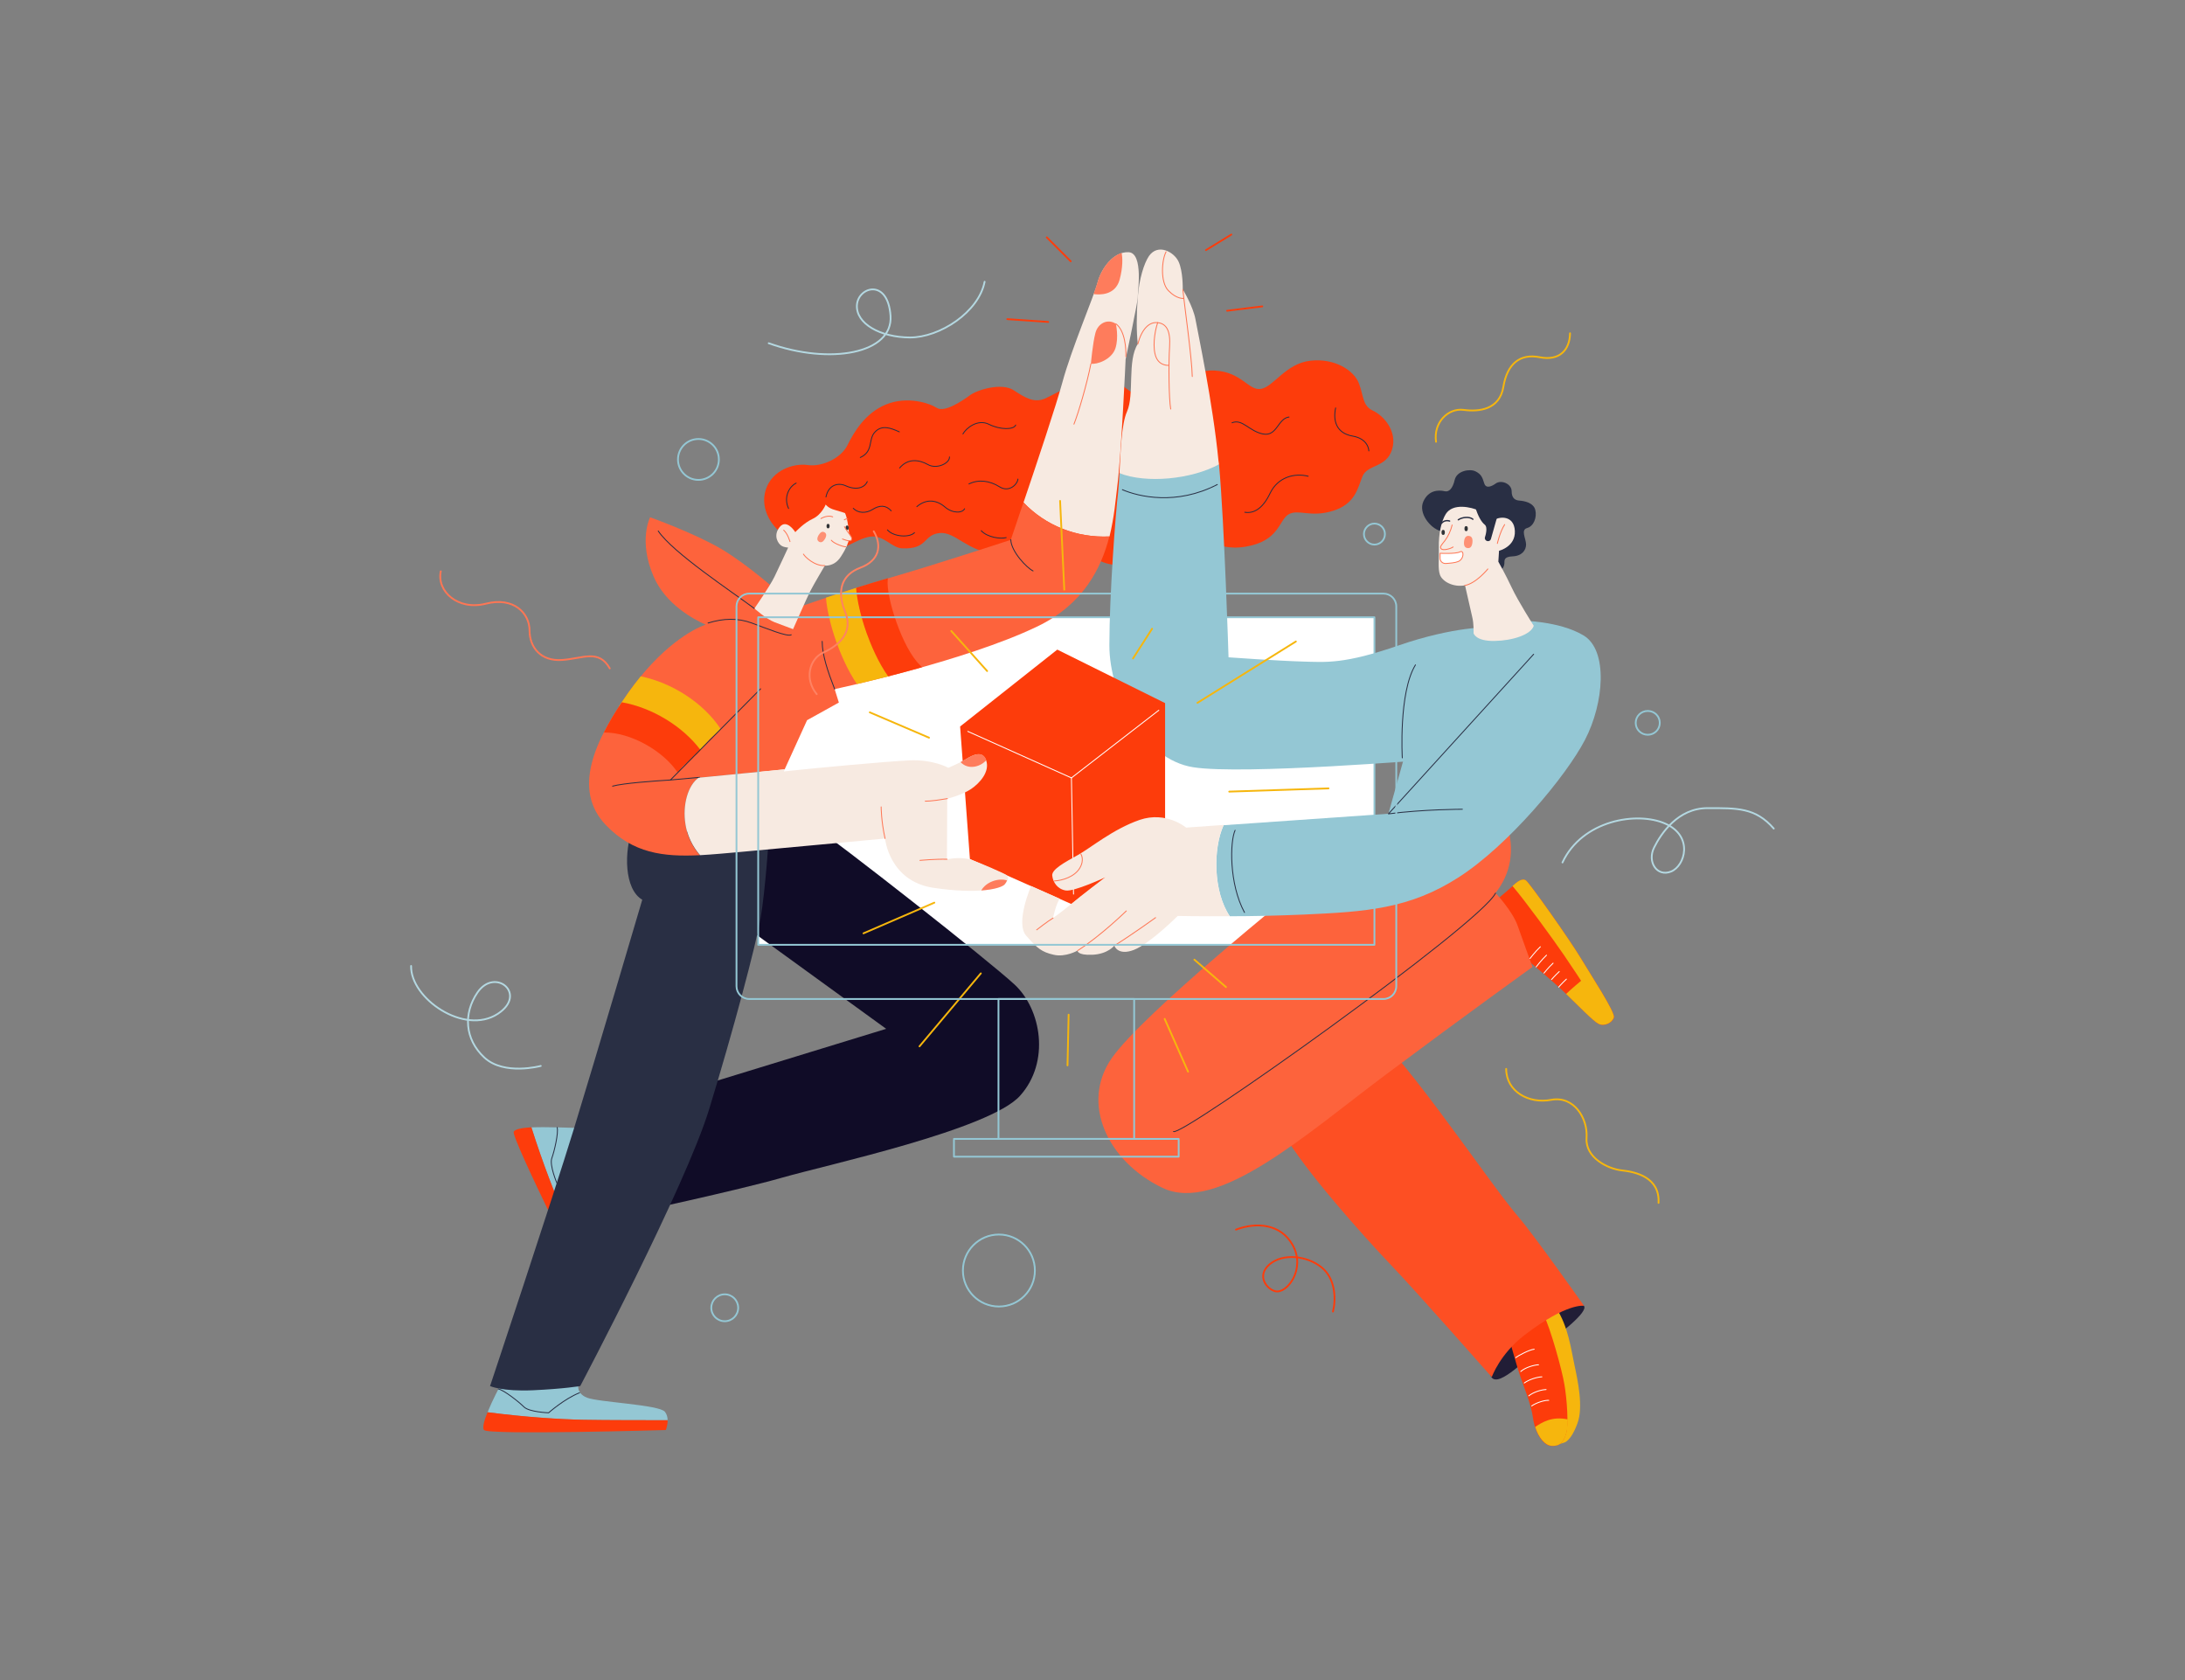 <?xml version="1.0" encoding="utf-8"?>
<!-- Generator: Adobe Illustrator 26.2.1, SVG Export Plug-In . SVG Version: 6.00 Build 0)  -->
<svg version="1.1" id="a" xmlns="http://www.w3.org/2000/svg" xmlns:xlink="http://www.w3.org/1999/xlink" x="0px" y="0px"
	 viewBox="0 0 1560.5 1200" style="enable-background:new 0 0 1560.5 1200;" xml:space="preserve">
<rect x="0" y="0" width="1560.5" height="1200" fill="#808080" stroke="none"/>
<style type="text/css">
	.st0{fill:#FD3C0B;}
	.st1{fill:#FFFFFF;}
	.st2{fill:#F6B60D;}
	.st3{fill:none;stroke:#FFFFFF;stroke-width:0.64;stroke-linecap:round;stroke-linejoin:round;}
	.st4{fill:#211D36;}
	.st5{fill:#FD4F23;}
	.st6{fill:#FD633C;}
	.st7{fill:#292F44;}
	.st8{fill:#94C7D4;}
	.st9{fill:#F7EAE1;}
	.st10{fill:#303336;}
	.st11{fill:none;stroke:#FE7654;stroke-width:0.64;stroke-linecap:round;stroke-linejoin:round;}
	.st12{fill:none;stroke:#292F44;stroke-width:0.96;stroke-linecap:round;stroke-linejoin:round;}
	.st13{fill:#FE9074;}
	.st14{fill:#FFFFFF;stroke:#FE7654;stroke-width:0.64;stroke-linecap:round;stroke-linejoin:round;}
	.st15{fill:none;stroke:#292F44;stroke-width:0.64;stroke-linecap:round;stroke-linejoin:round;}
	.st16{fill:#100C27;}
	.st17{fill:#FE7C5C;}
	.st18{fill:none;stroke:#F6B60D;stroke-width:1.28;stroke-linecap:round;stroke-linejoin:round;}
	.st19{fill:none;stroke:#B4D8E1;stroke-width:1.28;stroke-linecap:round;stroke-linejoin:round;}
	.st20{fill:none;stroke:#FE7654;stroke-width:1.28;stroke-linecap:round;stroke-linejoin:round;}
	.st21{fill:none;stroke:#94C7D4;stroke-width:1.28;stroke-linecap:round;stroke-linejoin:round;}
	.st22{fill:none;stroke:#FE8263;stroke-width:1.28;stroke-linecap:round;stroke-linejoin:round;}
	.st23{fill:none;stroke:#FD3C0B;stroke-width:1.28;stroke-linecap:round;stroke-linejoin:round;}
</style>
<path class="st0" d="M561.4,382.9c-9.6-5.5-19-19.1-14.5-33.2s20-19.1,30.1-17.6c10.1,1.5,23.7-5,28.2-14.1
	c4.5-9.1,12.6-23.1,27.7-29.2s30.7-1,36.2,2.5c5.5,3.5,18.1-5,23.7-9.1c5.5-4,22.7-9.1,31.2-3.5s14.6,9.1,22.1,6
	s28.7-16.6,41.3-15.6c12.6,1,20.6,14.6,28.2,13.6c7.5-1,32.2-19.1,51.8-18.1c19.6,1,24.2,14.6,33.2,13.1s17.6-18.1,35.2-20.1
	c17.6-2,31.2,7,34.7,16.1c3.5,9.1,2.5,16.1,10.1,19.6c7.5,3.5,17.6,14.6,13.6,27.7c-4,13.1-17.6,10.6-21.1,19.1
	c-3.5,8.5-5,19.6-21.1,24.7c-16.1,5-24.7-1.5-31.7,2.5c-7,4-6.5,19.1-30.7,23.1c-24.2,4-33.7-12.1-46.3-10.1
	c-12.6,2-24.2,25.7-47.3,23.1c-23.2-2.5-23.7-23.6-37.7-24.7c-14.1-1-26.2,17.6-46.8,16.6c-20.6-1-29.2-16.1-40.8-14.6
	s-8,11.6-26.3,10.9c-7.6-0.3-12.9-9.4-22.5-8.4c-9.6,1-21.6,11.6-33.2,11.1S561.4,382.9,561.4,382.9L561.4,382.9z"/>
<rect x="541.5" y="440.8" class="st1" width="440.1" height="233.9"/>
<g>
	<g>
		<path class="st0" d="M1065.3,645.5c0,0,10.2-8.4,13.8-11.7s7.9-7.3,10.9-4.9c3,2.4,31.3,42.5,38.8,55c7.5,12.5,24.9,39,23.9,42.7
			s-6.8,6.7-11,4.6c-4.3-2.2-19-17.7-26.5-24.6s-21.6-18.7-21.6-18.7L1065.3,645.5L1065.3,645.5z"/>
		<path class="st2" d="M1080.2,632.7c9.3,10.9,28.8,37.7,36.6,49.1c8.2,12,12.4,18.6,12.4,18.6s-6.9,5.7-10.7,9.4
			c7.9,7.6,19.4,19.5,23.1,21.3c4.3,2.2,10-0.9,11-4.6s-16.4-30.2-23.9-42.7c-7.5-12.5-35.8-52.6-38.8-55
			C1087.2,626.7,1083.5,629.7,1080.2,632.7L1080.2,632.7z"/>
		<path class="st3" d="M1118.7,699.2c-3.6,3.4-5.5,5.7-5.5,5.7"/>
		<path class="st3" d="M1113.6,693.8c-3.6,3.4-5.5,5.7-5.5,5.7"/>
		<path class="st3" d="M1109.2,687.8c-3.6,3.4-6.5,7.1-6.5,7.1"/>
		<path class="st3" d="M1104.5,682.1c-3.6,3.4-7.4,8.4-7.4,8.4"/>
		<path class="st3" d="M1100.1,676.1c-3.6,3.4-7.4,8.4-7.4,8.4"/>
	</g>
	<path class="st4" d="M1131.2,932.5c3.6,4.3-18.5,21.2-29.1,28.7c-10.6,7.4-31.5,30.1-36.9,22.3s14.3-26,26-35.9
		C1102.9,937.7,1125.5,925.6,1131.2,932.5L1131.2,932.5z"/>
	<g>
		<path class="st2" d="M1111.6,934.3c8.4,13.3,10.3,28.4,12.8,40.2c2.5,11.7,6.5,30.3,2.2,41.9c-3.2,8.8-6.2,11.6-7.9,13
			s-10.7,3-10.7,3l-10.5-89.5L1111.6,934.3L1111.6,934.3z"/>
		<path class="st0" d="M1102.3,938.5c5.1,10.2,13.3,39.9,15,50.3c1.8,10.4,3.1,28.6,1.2,34.9c-1.9,6.3-4.6,9.2-10.5,8.9
			s-11.6-9.2-13.1-19.7c-1.4-10.5-6.8-22.8-9.6-31.4c-2.4-7.3-8-27.4-8-27.4L1102.3,938.5L1102.3,938.5z"/>
		<path class="st2" d="M1096.4,1019c2.4,7.6,7,13.2,11.7,13.5c5.9,0.4,8.6-2.6,10.5-8.9c0.7-2.1,1-5.7,1.1-10
			C1108.3,1011.2,1101.2,1015.8,1096.4,1019L1096.4,1019z"/>
		<g>
			<path class="st3" d="M1093.9,1004c3.8-2.6,9.6-4.2,12.2-4"/>
			<path class="st3" d="M1091.8,996.8c3.4-2.7,8.9-4.4,12.4-4.5"/>
			<path class="st3" d="M1088.6,987.6c3.6-2.5,8.6-4.1,12.6-4.4"/>
			<path class="st3" d="M1086.1,979.4c3.3-3,9.8-4.7,12.7-4.8"/>
			<path class="st3" d="M1082.5,969.5c1.8-1.4,9.5-5.6,13.2-6"/>
		</g>
	</g>
	<path class="st5" d="M971,730.1c21.9,8.3,91.6,113.7,113.1,138.5c11.5,13.3,47.2,63.9,47.2,63.9s-12.1-2.4-42.5,20.9
		c-17.6,13.5-23.4,30-23.4,30s-55.5-62.9-71.2-79.2c-22.1-23.2-62.5-68.7-77.5-94.6c-14.6-25.2-20.1-42.6,4-61.8
		S957.5,725,971,730.1L971,730.1z"/>
	<path class="st6" d="M1075.7,586.4c6.8,21.1,3,37.7-7.6,51.3c0,0,12.1,12.8,15.8,23.4s10.6,29.4,10.6,29.4s-48.3,34.7-104.9,77
		c-56.6,42.3-120,99.6-159.3,80.8s-58.9-60.4-36.2-92.8C816.8,723.1,927.7,634,927.7,634L1075.7,586.4L1075.7,586.4z"/>
	<path class="st7" d="M1028.7,379.2c-7.5-2.2-15.8-12.9-12.2-21s10.6-8.5,15.3-7.4c3.3,0.8,5.8-2.4,7.1-8c1.5-6.7,10.9-8.2,14.9-6.2
		s4.9,4.2,6.2,8.5c1.3,4.4,5.8,1.9,8.2,0.2c4-2.9,11.4,0.2,11.4,5.5s2.8,6.5,5.7,6.7c2.8,0.2,9.9,1.3,11.2,6.7
		c1.3,5.4-1.2,11.6-5.9,12.9c-4.7,1.3-0.7,7.7-0.7,11.7s-2.8,8.2-9.6,8.5c-6.7,0.3-5.7,3-5.9,5.2c-0.7,6.5-7.1,4.9-7.1,4.9
		L1028.7,379.2L1028.7,379.2z"/>
	<path class="st8" d="M1064.1,447.8l-42.3,94.6c0,0-134.4,11.1-169.6,5.5c-35.2-5.5-59.9-50.8-59.9-87.1s4.5-94.8,6.2-108.9
		c0.4-3.7,0.7-8.6,1-14c19,0.1,51.2-2.9,71.1-6.3c3.9,42.7,6.8,137.8,6.8,137.8s34.7,2.5,52.3,3c17.6,0.5,30.2,2,69.5-11.6
		C1038.4,447.3,1064.1,447.8,1064.1,447.8L1064.1,447.8z"/>
	<path class="st8" d="M1132,528.3c-13.6,26.2-54.9,75.5-90.1,98.1c-35.2,22.7-66.4,24.7-110.7,26.7c-18.5,0.8-37.3,1.2-52.9,1.2
		c-11.8-17.5-12.1-48.1-4.4-65l117.7-8.2c0,0,5.6-20.2,12.1-43.3c13.1-46.3,42.8-78.7,48.8-87.1l33.2-7.5c0,0,27.7,0,45.3,10.6
		S1145.6,502.1,1132,528.3L1132,528.3z"/>
	<polygon class="st0" points="685.7,518.8 755.1,463.9 832.1,502.1 832.1,593.2 765.2,645.6 692.7,613.4 	"/>
	<polyline class="st3" points="691.2,522.3 765.2,555.5 827.6,507.2 	"/>
	<line class="st3" x1="765.2" y1="555.5" x2="766.7" y2="638.5"/>
	<path class="st9" d="M878.3,654.3c-21.7,0.1-37.2-0.2-37.2-0.2s-19.6,19.6-31.2,24.2c-11.6,4.5-14.1-3-14.1-3s-4.5,6-15.6,6.5
		c-11.1,0.5-10.6-3-10.6-3s-8.6,5-17.1,3c-8.6-2-11.6-4.5-19.6-13.6c-8-9.1,3.5-35.5,3.5-35.5l20.5,9.1c-2.5,3-4.9,13.8-4.9,13.8
		s6.5-4.5,13.1-10.1c6.4-5.5,23.7-18.6,24.3-19c-0.7,0.3-22.4,10.4-28.3,9.4c-6-1-9.1-6-9.6-10.6c-0.5-4.5,9.1-9.6,18.1-14.6
		c9.1-5,25.2-18.6,44.3-25.2c19.1-6.5,33.2,5.5,33.2,5.5l26.8-1.9C866.2,606.3,866.5,636.9,878.3,654.3L878.3,654.3z"/>
	<path class="st9" d="M870.6,331.6c-19.9,10.8-52.1,13.8-71.1,6.3c0.8-15.4,1.4-35.1,5.4-44c5.4-12.1,0-36.2,7.7-48.3
		c-1-8.4-1-20.8,0-33.6s4.4-23.9,8-29.2c6.4-9.1,17.8-3,21.1,4c3.3,7,3,19.8,3,19.8s7.4,12.1,9.1,21.5c1.7,9.4,12.4,59.5,16.4,100.8
		C870.4,329.9,870.5,330.7,870.6,331.6L870.6,331.6z"/>
	<path class="st9" d="M1032.6,367c-3.1,4.9-5.3,14.1-5,24.4c0.2,8-0.8,14.6,0.8,19.1s9.1,9.1,17.9,7.5c0,0,3.9,17.4,5.1,22.4
		c1.3,5,1,11.8,1,11.8s1.4,5.8,15.1,5.5c12.8-0.2,25.9-4.5,27.9-10.8c0,0-11.2-17.6-15.7-27.2c-4.5-9.6-9.6-18.6-9.6-18.6l0.5-7.8
		c0,0,11.8-2.8,11.3-14.1s-11.1-10.8-15.8-7.3c0,0-2.5-4-9.1-7S1037.6,359.2,1032.6,367L1032.6,367z"/>
	<path class="st7" d="M1053.5,361.8c2,6.7,4.4,10.9,6.9,12.9c2.5,2,0.2,8.7,0.2,8.7c-1,2.9,3.2,4.4,4.2,1.5l4.9-17.3L1053.5,361.8
		L1053.5,361.8z"/>
	<path class="st10" d="M1047.1,379.3c-0.8,0-1.2-0.6-1.2-1.8s0.4-1.8,1.2-1.8s1.2,0.6,1.2,1.8S1047.9,379.3,1047.1,379.3z"/>
	<path class="st10" d="M1030.7,382c-0.8,0-1.2-0.6-1.2-1.8s0.4-1.8,1.2-1.8s1.2,0.6,1.2,1.8S1031.5,382,1030.7,382z"/>
	<path class="st11" d="M1037.1,374.9c-0.9,3.9-2.9,8.2-5.1,11.1s-4.1,4.5-2.7,5.9c1.3,1.5,6.9-0.1,8.5-1.3"/>
	<path class="st12" d="M1041.5,371.2c2.8-2,8.1-2.4,10.4-0.4"/>
	<path class="st12" d="M1035.3,372.1c-2.3-0.8-4.7,0.1-5.8,1.6"/>
	<path class="st11" d="M1046.1,418.1c8.1-1.4,16.5-11.8,16.5-11.8"/>
	<path class="st11" d="M1074.6,374.6c-3.4,5.3-5.2,13.5-5.2,13.5"/>
	<path class="st13" d="M1048.2,391.4c-2-0.2-2.9-1.7-2.6-4.6c0.3-2.9,1.4-4.3,3.4-4.1c2,0.2,2.9,1.7,2.6,4.6
		C1051.3,390.2,1050.2,391.6,1048.2,391.4z"/>
	<path class="st14" d="M1028.5,395.1c0,0,11.1,0.6,14.2-1s3,5.2-1.3,6.9c-2.1,0.9-5.9,1.2-8.9,1.4c-2.2,0.1-4-1.6-4-3.7
		L1028.5,395.1L1028.5,395.1z"/>
	<path class="st11" d="M769.7,678.8c16.6-10.6,34.7-28.3,34.7-28.3"/>
	<path class="st11" d="M795.9,675.3c13.4-8.4,29.4-20,29.4-20"/>
	<path class="st11" d="M753.1,629.1c5.7-0.3,14.3-3,18-9.1s0.8-10.2,0.8-10.2"/>
	<path class="st11" d="M752.1,655.6c-3.5,2-11.7,8.4-11.7,8.4"/>
	<path class="st11" d="M812.6,245.7c2.8-10.7,8.1-16,14.2-15.3s9.3,5.5,8.5,17.4c-0.8,11.8-0.5,37,0.8,44.3"/>
	<path class="st11" d="M844.8,206.8c0.8,9.2,6.5,49,6.7,62.1"/>
	<path class="st11" d="M826.8,230.4c-2.4,7.1-3.8,18.4-1.1,24.8c2.7,6.4,9.2,5.7,9.2,5.7"/>
	<path class="st11" d="M832.8,179.8c-3,5.5-4.4,21.6,1.7,27.8c6,6.2,10.9,5.5,10.9,5.5"/>
	<path class="st15" d="M1095.3,467.2l-103.7,114c25-3.3,52.8-3.3,52.8-3.3"/>
	<path class="st15" d="M801.6,349.7c11.7,5,38.6,11.4,67.8-3.7"/>
	<path class="st15" d="M1010.9,474.8c-12.1,19.8-9.4,66.4-9.4,66.4"/>
	<path class="st15" d="M882.1,592.9c-3.7,8-4.4,38.2,6.7,58.7"/>
	<path class="st15" d="M1068.1,637.8c-11.2,22.4-225.8,175.2-230,170.2"/>
</g>
<g>
	<g>
		<g>
			<path class="st8" d="M476.8,1014.2c-11.6,0-44.9,0-60-0.3c-17.4-0.3-41.3-1.8-68.6-5.4c3.4-8.4,8.6-18.3,10.6-21.8l54.4,1
				c0,0-2.4,7,6,10.4c8.4,3.3,51.7,5,55.7,10.1C476.3,1010,476.8,1012.2,476.8,1014.2L476.8,1014.2z"/>
			<path class="st0" d="M476.8,1014.2c0.1,3.7-1.3,7-1.3,7s-126.8,3.7-129.8,0c-1.4-1.6,0.1-6.8,2.5-12.7c27.4,3.5,51.3,5,68.6,5.4
				C431.9,1014.2,465.2,1014.2,476.8,1014.2L476.8,1014.2z"/>
			<path class="st15" d="M413.9,994.6c-10.7,4.2-22.1,14.3-22.1,14.3s-13.9-0.5-17.6-4.2c-3.7-3.7-14.4-12.1-18.3-12.8"/>
		</g>
		<g>
			<path class="st8" d="M428.7,924.1c-4.9-10.5-18.9-40.7-25.1-54.5c-7-15.9-15.8-38.2-24.1-64.5c9-0.5,32,0.3,36.1,0.6l10.2,49.5
				c0,0-7.4,0.8-6.9,9.9c0.5,9,17.3,49,14.4,54.7C432.3,921.8,430.6,923.2,428.7,924.1L428.7,924.1z"/>
			<path class="st0" d="M428.7,924.1c-3.3,1.7-6.9,1.8-6.9,1.8s-56.9-113.4-54.9-117.7c0.9-1.9,6.2-2.8,12.6-3.2
				c8.4,26.3,17.1,48.6,24.1,64.5C409.8,883.3,423.9,913.6,428.7,924.1L428.7,924.1z"/>
			<path class="st15" d="M420,858.8c-8.3-8-22.3-14-22.3-14s-5.4-12.8-3.6-17.7c1.8-4.9,4.9-18.2,3.8-22"/>
		</g>
		<path class="st16" d="M576,586.2c26.2,18.1,129.3,99.1,148.5,116.8s25.7,55.4,4,79.5c-21.6,24.2-137.9,49.3-169.6,58.4
			c-31.7,9.1-111.2,26.2-111.2,26.2l-8.5-73l193.7-59.4l-98.6-71.5l0.5-78L576,586.2L576,586.2z"/>
		<path class="st7" d="M451.7,592.2c-6,15.6-6,42.8,7,50.3c0,0-33.2,112.7-48.8,163.5C394.3,856.9,350,989.8,350,989.8s8.5,4,30.7,3
			c22.1-1,33.7-3,33.7-3s75-141.9,92.1-197.8c17.1-55.9,33.2-116.2,36.7-136.4c3.5-20.1,6-59.4,6-59.4L451.7,592.2L451.7,592.2z"/>
		<path class="st9" d="M812.6,212.1c0.3,2.2-8.7,44.5-8.7,44.5s-3,67.4-6,91.1c-1.1,8.9-2.1,21.6-5.5,35.4
			c-23.6,1.1-45.7-7.8-61.4-24.3c9.5-28,23.5-70,27.7-85.6c6.5-24.1,22.7-61.9,25.2-71.5c2.5-9.6,11.1-22.1,22.1-21.6
			C817,180.6,812.3,209.9,812.6,212.1L812.6,212.1z"/>
		<path class="st6" d="M792.3,383.1c-5.8,22.8-18.7,48.5-51.3,64.2c-52.3,25.2-144.9,44.8-144.9,44.8l3,9.6l-22.7,12.6l-16,35.1
			l-61.5,6c-7.4,5-11.7,19.1-9.4,33.5c1.9,11.5,7.9,19.1,10.4,21.8c-26.3,1.3-47.8-1.4-67.1-21.4c-24.3-25.3-8.4-60.4,16.3-95.1
			c22.6-31.9,45.2-44.9,54.9-48.1c-9-4-28.8-14.8-37.2-34.4c-11.1-25.7-2.5-42.3-2.5-42.3s31.2,11.1,50.8,22.6
			c19.6,11.6,41.8,31.7,41.8,31.7l5.5,12.6c0,0,39.8-14.1,74.5-24.1c34.7-10.1,85-26.7,85-26.7s3.8-11.2,9-26.6
			C746.6,375.3,768.8,384.2,792.3,383.1L792.3,383.1z"/>
		<path class="st2" d="M457.6,483c-2.8,3.4-5.6,7.1-8.5,11.1c-2.4,3.4-4.7,6.8-7,10.2c20.2-0.7,46.8,14.8,55.8,32.6
			c0.1,0.3,0.3,0.6,0.5,0.8c1.6-1.5,2.9-3.4,4.2-5.1c0.2-0.3,0.5-0.5,0.8-0.7c1.1-1.5,2.3-3,3.7-4.4c2.4-2.3,6-4.3,7.4-7.2v0
			C502.4,502,479.9,487.5,457.6,483L457.6,483z"/>
		<path class="st0" d="M495.9,539.7c1.8-1,3.2-2.4,4.5-4c-12.9-17.2-34.8-30.4-56.3-34.2c-4.9,7.2-9.2,14.5-12.8,21.6
			c18.6-0.3,42.2,12.8,52.7,28.6c0.1-0.2,0.2-0.3,0.4-0.4c1.4-1.1,2-3,3.3-4.2c1.5-1.3,3.1-2.5,4.6-3.7c0.9-0.8,1.9-1.6,2.8-2.4
			C495.1,540.5,495.4,540,495.9,539.7L495.9,539.7z"/>
		<path class="st9" d="M568,380c0,0-6.2-9.9-11.2-3.6c-5,6.3-0.8,12.1,1.3,13.3c2,1.3,4.8,1.3,4.8,1.3s-6.5,14.1-9.8,20.9
			s-14.3,22.6-14.3,22.6s8.3,7.5,14.3,9.8c6,2.3,13.3,5,13.3,5s9.7-22,12.1-26.8s10.6-18.6,10.6-18.6s6.7,0.9,11.3-6.2
			c4.7-7,5.7-11.6,5.7-11.6s1.6,0.6,2.1-0.9s-1.8-4.1-1.8-4.1s-0.9-10.8-2.9-14.7c0,0-3-1.1-7.4-2.3c-4.6-1.2-6.4-3.8-6.4-3.8
			s-2.8,7.2-9.3,10.2S568,380,568,380L568,380z"/>
		<path class="st10" d="M591.4,377.3c-0.7,0-1.1-0.5-1.1-1.6s0.4-1.6,1.1-1.6s1.1,0.5,1.1,1.6S592.1,377.3,591.4,377.3z"/>
		<path class="st10" d="M605,378.5c-0.7,0-1.1-0.5-1.1-1.6s0.4-1.6,1.1-1.6s1.1,0.5,1.1,1.6S605.7,378.5,605,378.5z"/>
		<path class="st11" d="M603.1,376.1c0.5,1.3,3.3,5,3.3,5c1.1,1.5,2.5,3.1,1.6,4.6c-0.9,1.5-6.3-0.8-6.3-0.8"/>
		<path class="st11" d="M604.1,390.5c-1.8,0-8.5-2.3-10.4-4.7"/>
		<path class="st11" d="M586.3,370.3c1.5-0.9,5.4-2.5,8.4-1.2"/>
		<path class="st11" d="M603,371.2c1.3-0.9,2.4-0.6,2.4-0.6"/>
		<path class="st11" d="M559.7,378.6c2.9,2.5,4.5,8.2,4.5,8.2"/>
		<path class="st11" d="M589,403.9c-7.2,0.4-14.1-6.2-15.2-8.2"/>
		<path class="st13" d="M585,386.9c-1.5-0.9-1.7-2.4-0.4-4.7c1.3-2.2,2.7-2.9,4.2-2.1s1.7,2.4,0.4,4.7
			C587.9,387,586.5,387.7,585,386.9z"/>
		<g>
			<path class="st15" d="M589.9,354.9c1.8-8.9,8.9-10.4,14.1-8c7.5,3.4,13.4,1.5,15.4-3"/>
			<path class="st15" d="M609.4,363c3.3,3.4,8.8,3.9,13.8,0.8c5-3.2,9.5-3.2,13.3,1"/>
			<path class="st15" d="M568.6,345c-5.7,2.9-8.9,10.9-5.4,18.1"/>
			<path class="st15" d="M614.4,326.7c9.6-4.4,5.5-12.8,10.4-18.1c4.9-5.4,11.4-3,17.5-0.2"/>
			<path class="st15" d="M642.5,334.2c6-7.2,14.1-5.9,20.3-2.4c6.2,3.5,15.6-1,15.3-5.5"/>
			<path class="st15" d="M654.8,361.8c6.9-5.9,14.3-4.7,20,0.2c5.7,4.9,12.6,4.4,14.1,1.3"/>
			<path class="st15" d="M692,345.6c6.7-3.4,14.8-2.4,21.8,2s12.9-1.9,13.2-5.5"/>
			<path class="st15" d="M687.7,309.9c2.3-4.2,10.6-10.9,18.6-6.9c8,4,17.8,4,19.1,0.5"/>
			<path class="st15" d="M700.8,379c4.5,4.9,14.1,6,17.8,4.9"/>
			<path class="st15" d="M633.8,378.4c4.2,5,15.8,5.7,19.3,2"/>
			<path class="st15" d="M879.9,301.9c7.5-3,12.1,6,22.1,8c10.1,2,10.6-11.1,18.6-12.1"/>
			<path class="st15" d="M953.9,291.3c-2,9.1,0.5,18.1,12.1,20.1c11.6,2,11.6,10.6,11.6,10.6"/>
			<path class="st15" d="M934.3,340.1c-9.6-2.5-21.6,0.5-27.2,12.1c-5.5,11.6-12.1,14.6-18.1,13.6"/>
		</g>
		<path class="st15" d="M721.9,385.4c0.2,8.5,11.6,20.3,15.9,22.3"/>
		<path class="st15" d="M596.1,492.1c-4.9-12.6-8.9-24.3-8.9-34.1"/>
		<path class="st15" d="M538.7,434.5c-15.6-11.7-58.2-39.8-68.6-55.3"/>
		<path class="st15" d="M543.2,491.9L478.8,557c0,0,9-0.8,20.9-1.9"/>
		<path class="st15" d="M565.1,453.3c-2.7,1.7-18.1-4.7-28.2-8.4s-20.1-3.4-31.2,0"/>
		<path class="st15" d="M478.8,557c-11.4,0.7-33.9,2.3-41.3,4.4"/>
		<path class="st17" d="M783.8,201.7c-0.5,1.8-1.5,4.7-2.8,8.3c4.2,0.6,15.4,1.1,18.6-10.2c2.5-9.2,2.1-15.8,1.5-19.2
			C792.4,183.4,785.9,193.6,783.8,201.7z"/>
		<path class="st17" d="M796.9,231.2c0,0,2.3,9.6-0.3,17.6c-2.7,8-13.2,11.7-17.5,10.9c0,0,1.3-14.6,3.2-21.8
			C784.1,230.7,791.2,227.4,796.9,231.2L796.9,231.2z"/>
		<path class="st11" d="M796.9,231.2c6.7,4.9,7.4,18.1,7.2,23.5"/>
		<path class="st11" d="M779.1,259.8c-2.7,13.9-8.9,35.2-12.1,43.1"/>
		<path class="st2" d="M635.6,481.4c-12.7-12.1-24.4-48.8-23.1-61c0-0.3,0-0.6,0-0.9c-8,2.5-15.7,5-22.6,7.3
			c0.7,8.8,3.3,20,7.4,31.6c2.7,7.5,7.7,19.8,14.7,30.1c6.7-1.6,15-3.6,24.4-6C636.3,482,636,481.7,635.6,481.4L635.6,481.4z"/>
		<path class="st0" d="M657.1,475c-12.7-12.1-24.4-48.8-23.1-61c0-0.4,0.1-0.7,0.1-1.1c-7.5,2.2-15.2,4.6-22.7,6.9
			c0.7,8.9,3.3,20.3,7.5,32.2c2.8,7.8,8,20.6,15.4,31c7.5-1.9,15.6-4.1,24.2-6.5C658,476,657.6,475.5,657.1,475L657.1,475z"/>
	</g>
	<g>
		<path class="st9" d="M717.4,631.7c-3,3-19.1,7-50.8,2.3c-31.7-4.8-34.5-35.2-34.5-35.2s-63.4,6-103.4,9.6
			c-10.2,0.9-19.7,1.8-28.7,2.3c-2.4-2.7-8.5-10.3-10.4-21.8c-2.4-14.4,2-28.5,9.4-33.5l61.5-6l-0.7,1.5c1.9-0.2,3.8-0.4,5.6-0.6
			c16.9-1.8,66.9-6.5,84-7.3c17.1-0.8,27.9,5.3,27.9,5.3s8.3-3.5,12.8-6.3c4.5-2.8,11.8-6.5,14.3,1.3c2.5,7.8-4.5,15.8-10.8,20.1
			s-17.1,7-17.1,7l-0.2,43.3c0,0,9.4-2.2,16.9,0.2c8,2.7,23.7,9.7,25.5,10.9C720.5,626,720.4,628.7,717.4,631.7L717.4,631.7z"/>
		<path class="st11" d="M676.6,570.3c-12.2,2.1-15.8,1.8-15.8,1.8"/>
		<path class="st11" d="M676.4,613.6c-8.6-0.2-19.4,0.8-19.4,0.8"/>
		<g>
			<path class="st17" d="M686,544.2c5.8,6.2,14.8,3,18.4-1.4c-2.6-7.3-9.8-3.6-14.2-0.9C689,542.6,687.5,543.4,686,544.2L686,544.2z
				"/>
			<path class="st17" d="M719.2,628.7c-6.3-1.9-15,1.1-18.4,7.2c9.5-0.7,14.9-2.6,16.6-4.2C718.2,630.8,718.8,629.8,719.2,628.7z"/>
		</g>
		<path class="st11" d="M632.1,598.8c-2.8-12.6-2.8-22.6-2.8-22.6"/>
	</g>
	<g>
		<line class="st18" x1="679.4" y1="450.6" x2="705" y2="479.2"/>
		<line class="st18" x1="757.1" y1="357.7" x2="760.1" y2="421.1"/>
		<line class="st18" x1="822.8" y1="449" x2="809.2" y2="470.2"/>
		<line class="st18" x1="925.5" y1="458.1" x2="855.2" y2="501.9"/>
		<line class="st18" x1="877.9" y1="565.3" x2="948.8" y2="563"/>
		<line class="st18" x1="621.2" y1="508.7" x2="663.5" y2="526.8"/>
		<line class="st18" x1="667.3" y1="644.6" x2="616.7" y2="666.5"/>
		<line class="st18" x1="700.5" y1="695.1" x2="656.7" y2="747.2"/>
		<line class="st18" x1="763.2" y1="724.6" x2="762.4" y2="760.8"/>
		<line class="st18" x1="831.8" y1="727.6" x2="848.5" y2="765.3"/>
		<line class="st18" x1="853" y1="685.3" x2="875.6" y2="704.9"/>
		<path class="st19" d="M549,245.1c43.8,15.7,88.9,7.4,87-19.6s-23.2-20.7-24-7.6s16.5,23,37.9,23.1c21.3,0,49.1-18.1,53.3-39.8"/>
		<path class="st19" d="M1115.9,615.9c14.1-30.2,53.3-36.7,73.5-27.7s14.1,30.2,4,34.2c-10.1,4-17.1-7-12.1-17.1
			s17.1-28.2,38.2-28.2s34.2-0.5,47.3,14.6"/>
		<path class="st18" d="M1075.7,763.3c0,16.1,16.1,25.2,32.2,22.1c16.1-3,26.2,13.1,25.2,27.2c-1,14.1,15.1,22.1,25.2,23.2
			s27.2,5,26.2,23.2"/>
		<path class="st20" d="M314.8,408c-3,14.1,12.1,28.2,32.2,23.1s31.2,7,31.2,19.1s8,22.1,23.1,21.1c15.1-1,26.2-8,34.2,6"/>
		<path class="st19" d="M293.6,689.8c-0.5,23.2,38,49.8,61.9,34.2c21.6-14.1-2-33.7-14.6-15.1c-10,14.8-9.1,33.2,5,46.3
			c14.1,13.1,40.3,6,40.3,6"/>
		<g>
			<path class="st21" d="M535.1,423.9h453c5,0,9.1,4.1,9.1,9.1v271.3c0,5-4.1,9.1-9.1,9.1h-453c-5,0-9.1-4.1-9.1-9.1V433
				C526,428,530,423.9,535.1,423.9z"/>
			<rect x="541.5" y="440.8" class="st21" width="440.1" height="233.9"/>
			<rect x="713.1" y="713.4" class="st21" width="96.9" height="99.9"/>
			<rect x="681.3" y="813.3" class="st21" width="160.5" height="12.7"/>
		</g>
		<path class="st18" d="M1025.6,315.5c-2-13.8,8.6-24.2,19.6-22.8c11.1,1.5,25.8-0.1,28.5-16.5c2.7-16.4,11.9-23.9,25.9-21.1
			c14,2.8,21.5-5,21.7-17.1"/>
		<path class="st22" d="M583.3,495.7c-8.9-10.7-5.4-25.1,4.7-29.7s21.9-13.6,15.6-29s-2.4-26.6,10.9-31.6c13.3-5,15.7-15.5,9.5-26"
			/>
		<circle class="st21" cx="498.8" cy="328.1" r="14.6"/>
		<path class="st23" d="M882.7,878.1c14.4-5.5,32-4.3,40.5,11c9.6,17.2-4.1,35-12.4,33c-6.1-1.5-13.7-11-4.1-19.2
			c9.6-8.2,26.8-6.2,37.1,2.1c10.3,8.2,10.3,23.4,8.2,31.6"/>
		<path class="st21" d="M989.1,381.4c0,4.2-3.4,7.5-7.5,7.5s-7.5-3.4-7.5-7.5s3.4-7.5,7.5-7.5S989.1,377.2,989.1,381.4z"/>
		<circle class="st21" cx="517.6" cy="933.9" r="9.6"/>
		<circle class="st21" cx="713.4" cy="907.3" r="25.7"/>
		<path class="st21" d="M1185.4,516.2c0,4.7-3.8,8.5-8.6,8.5s-8.6-3.8-8.6-8.5s3.8-8.5,8.6-8.5S1185.4,511.5,1185.4,516.2z"/>
		<g>
			<line class="st23" x1="719.4" y1="227.9" x2="748.6" y2="229.9"/>
			<line class="st23" x1="747.6" y1="169.5" x2="764.7" y2="186.6"/>
			<line class="st23" x1="861.3" y1="178.6" x2="879.4" y2="167.5"/>
			<line class="st23" x1="876.4" y1="221.9" x2="901.5" y2="218.8"/>
		</g>
	</g>
</g>
</svg>
